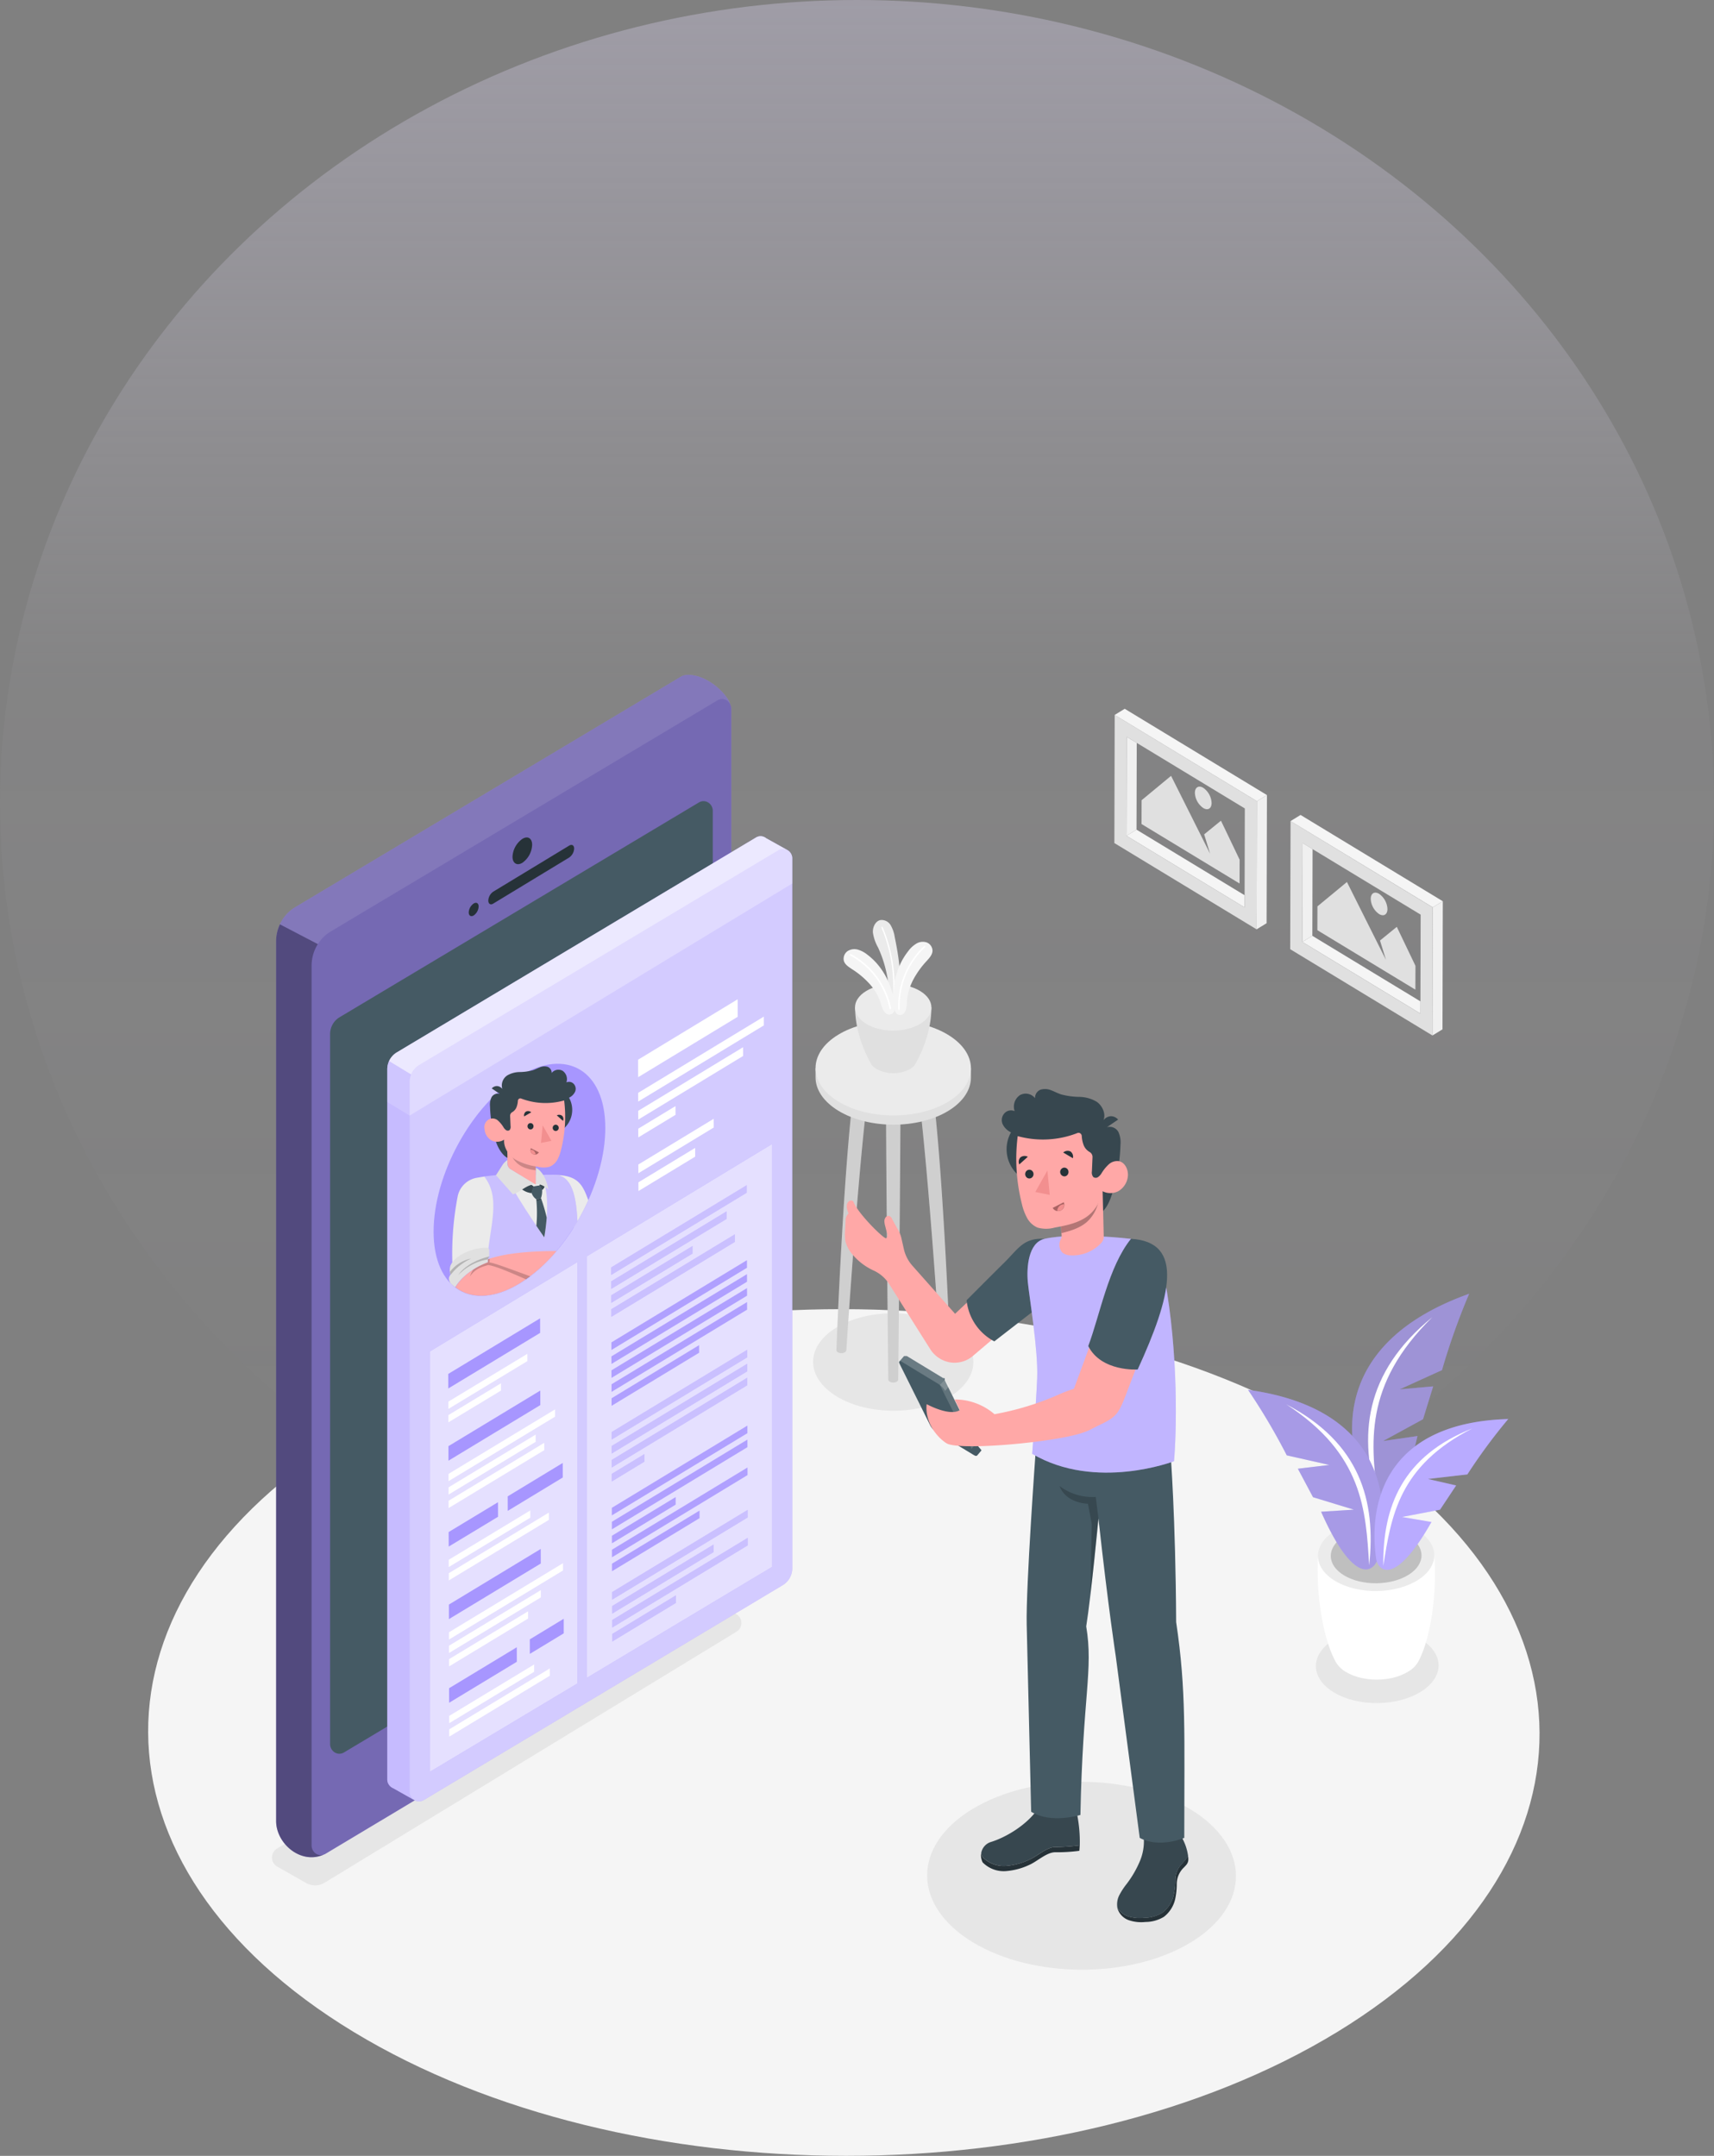 <svg xmlns="http://www.w3.org/2000/svg" xmlns:xlink="http://www.w3.org/1999/xlink" width="651.5" height="819.271" viewBox="0 0 651.5 819.271">
  <rect x="0" y="0" width="651.5" height="819.271" fill="#808080" stroke="none"/>
  <defs>
    <linearGradient id="linear-gradient" x1="0.5" x2="0.5" y2="1" gradientUnits="objectBoundingBox">
      <stop offset="0" stop-color="#e5dcfd"/>
      <stop offset="0.424" stop-color="#f0eafd" stop-opacity="0.122"/>
      <stop offset="1" stop-color="#f1ecfd" stop-opacity="0"/>
    </linearGradient>
  </defs>
  <g id="Benefits_vector" data-name="Benefits vector" transform="translate(-147.734 -3199)">
    <ellipse id="Ellipse_310" data-name="Ellipse 310" cx="325.75" cy="305.19" rx="325.75" ry="305.19" transform="translate(147.734 3199)" opacity="0.31" fill="url(#linear-gradient)"/>
    <g id="Personal_site-amico" data-name="Personal site-amico" transform="translate(204.045 3455.471)">
      <g id="freepik--Floor--inject-12" transform="translate(0 241.039)">
        <path id="Path_31071" data-name="Path 31071" d="M484.282,278.756c-103.6-62.828-271.028-62.828-373.957,0S7.934,443.483,111.55,506.286s271.04,62.828,373.969,0S587.909,341.584,484.282,278.756Z" transform="translate(-33.481 -231.635)" fill="#f5f5f5"/>
      </g>
      <g id="freepik--Shadows--inject-12" transform="translate(47.061 242.596)">
        <path id="Path_31072" data-name="Path 31072" d="M291.7,238.269c11.921,7.232,11.995,18.969.135,26.2s-31.132,7.233-43.066,0-11.995-18.969-.135-26.2S279.77,231.037,291.7,238.269Z" transform="translate(-34.082 -232.845)" fill="#e6e6e6"/>
        <path id="Path_31073" data-name="Path 31073" d="M73.752,419.391l11.113,6.319a6.939,6.939,0,0,0,7.057-.116l156.606-95.413a3.879,3.879,0,0,0-.086-6.6l-14.7-8.339-160.085,97.5a3.962,3.962,0,0,0,.1,6.653Z" transform="translate(-71.892 -209.203)" fill="#e6e6e6"/>
        <path id="Path_31074" data-name="Path 31074" d="M375.21,381.651c-23-13.937-60.158-13.937-83,0s-22.728,36.562.27,50.512,60.158,13.937,83,0S398.207,395.6,375.21,381.651Z" transform="translate(-26.114 -193.147)" fill="#e6e6e6"/>
        <path id="Path_31075" data-name="Path 31075" d="M435.407,329.886c-9.189-5.431-23.953-5.276-32.97.36s-8.883,14.62.306,20.063,23.953,5.276,32.97-.373S444.6,335.381,435.407,329.886Z" transform="translate(1.046 -206.141)" fill="#e6e6e6"/>
      </g>
      <g id="freepik--Table--inject-12" transform="translate(253.677 93.147)">
        <path id="Path_31076" data-name="Path 31076" d="M267.889,169.74H262.4c0,24.786.858,106.4.858,106.4h0a.976.976,0,0,0,.551.811,2.8,2.8,0,0,0,2.671,0,.977.977,0,0,0,.551-.811h0S267.889,194.526,267.889,169.74Z" transform="translate(-235.605 -101.503)" fill="#e6e6e6"/>
        <path id="Path_31077" data-name="Path 31077" d="M260.281,161.05h-5.489c-4.717,25.674-7.792,106.4-7.792,106.4h0a1.054,1.054,0,0,0,.564.824,2.885,2.885,0,0,0,2.671,0,1.017,1.017,0,0,0,.551-.824h0S255.981,186.338,260.281,161.05Z" transform="translate(-239.073 -103.996)" fill="#e6e6e6"/>
        <path id="Path_31078" data-name="Path 31078" d="M271.44,161.05h5.489c4.717,25.649,7.78,106.4,7.78,106.4h0a1.017,1.017,0,0,1-.551.824,2.885,2.885,0,0,1-2.671,0,1.016,1.016,0,0,1-.551-.824h0S275.728,186.338,271.44,161.05Z" transform="translate(-233.569 -103.996)" fill="#e6e6e6"/>
        <g id="Group_11589" data-name="Group 11589" transform="translate(7.927 57.054)" opacity="0.1">
          <path id="Path_31079" data-name="Path 31079" d="M267.889,169.74H262.4c0,24.786.858,106.4.858,106.4h0a.976.976,0,0,0,.551.811,2.8,2.8,0,0,0,2.671,0,.977.977,0,0,0,.551-.811h0S267.889,194.526,267.889,169.74Z" transform="translate(-243.532 -158.557)"/>
          <path id="Path_31080" data-name="Path 31080" d="M260.281,161.05h-5.489c-4.717,25.674-7.792,106.4-7.792,106.4h0a1.054,1.054,0,0,0,.564.824,2.885,2.885,0,0,0,2.671,0,1.017,1.017,0,0,0,.551-.824h0S255.981,186.338,260.281,161.05Z" transform="translate(-247 -161.05)"/>
          <path id="Path_31081" data-name="Path 31081" d="M271.44,161.05h5.489c4.717,25.649,7.78,106.4,7.78,106.4h0a1.017,1.017,0,0,1-.551.824,2.885,2.885,0,0,1-2.671,0,1.016,1.016,0,0,1-.551-.824h0S275.728,186.338,271.44,161.05Z" transform="translate(-241.496 -161.05)"/>
        </g>
        <path id="Path_31082" data-name="Path 31082" d="M299.6,163.707h-.576c-1.115-3.372-3.823-6.6-8.135-9.214-11.578-7.014-30.275-7.014-41.767,0-4.288,2.574-6.959,5.843-8.037,9.214h-.551v3.488h0c0,4.607,2.94,9.2,8.723,12.715,11.566,7.014,30.275,7.014,41.767,0,5.746-3.513,8.576-8.108,8.576-12.715h0Z" transform="translate(-240.53 -107.387)" fill="#e0e0e0"/>
        <path id="Path_31083" data-name="Path 31083" d="M290.884,151.784c11.566,7.014,11.627,18.39.135,25.4s-30.2,7.014-41.767,0-11.627-18.39-.135-25.4S279.306,144.757,290.884,151.784Z" transform="translate(-240.528 -108.166)" fill="#ebebeb"/>
        <path id="Path_31084" data-name="Path 31084" d="M281.8,142.54H252.81c0,10,4.448,18.48,5.82,21a2.269,2.269,0,0,0,.184.335l.061.116h0a6.036,6.036,0,0,0,2.071,1.93,13.443,13.443,0,0,0,12.767,0,5.467,5.467,0,0,0,2.328-2.5C277.473,160.789,281.8,152.411,281.8,142.54Z" transform="translate(-237.764 -109.307)" fill="#e0e0e0"/>
        <path id="Path_31085" data-name="Path 31085" d="M277.554,138.279c5.673,3.436,5.7,9.009,0,12.458s-14.813,3.449-20.5,0-5.709-9.009-.061-12.457S271.845,134.8,277.554,138.279Z" transform="translate(-237.772 -111.275)" fill="#ebebeb"/>
        <path id="Path_31086" data-name="Path 31086" d="M264.495,146.011a45.578,45.578,0,0,0-4.178-18.789,16.461,16.461,0,0,1-1.985-5.727c-.135-2.033.931-4.35,2.843-4.749a3.991,3.991,0,0,1,3.908,1.956,12.693,12.693,0,0,1,1.544,4.5c1.434,7.039,2.622,14.285,1.715,21.427a9.4,9.4,0,0,1-.466,2.419,2.18,2.18,0,0,1-1.654,1.377,1.542,1.542,0,0,1-1.311-.541A3.672,3.672,0,0,1,264.495,146.011Z" transform="translate(-236.523 -116.717)" fill="#ebebeb"/>
        <path id="Path_31087" data-name="Path 31087" d="M265.488,146.027h0a.23.23,0,0,1-.158-.089.253.253,0,0,1-.05-.181A57.028,57.028,0,0,0,261,119.079a.263.263,0,0,1,.123-.335.222.222,0,0,1,.179,0,.239.239,0,0,1,.128.131,57.319,57.319,0,0,1,4.349,26.935.247.247,0,0,1-.1.183.224.224,0,0,1-.2.036Z" transform="translate(-235.924 -116.141)" fill="#fff"/>
        <path id="Path_31088" data-name="Path 31088" d="M252.437,132.937c-1.225-.824-2.732-1.724-3.124-3.243a3.564,3.564,0,0,1,1.47-3.642,4.814,4.814,0,0,1,3.872-.541,10.315,10.315,0,0,1,3.565,1.879,24.373,24.373,0,0,1,4.9,4.929,27.1,27.1,0,0,1,3.933,7.438,30.041,30.041,0,0,1,1.409,5.354c.22,1.441.625,3.861-.8,4.775a1.985,1.985,0,0,1-2.083,0,3.812,3.812,0,0,1-1.421-1.724,17.843,17.843,0,0,1-.747-2.162A20.459,20.459,0,0,0,259,138.407,32.445,32.445,0,0,0,252.437,132.937Z" transform="translate(-238.567 -114.247)" fill="#f5f5f5"/>
        <path id="Path_31089" data-name="Path 31089" d="M266.622,147.74h0a.294.294,0,0,1-.343-.232,29.635,29.635,0,0,0-14.96-20.179.343.343,0,0,1-.135-.412.3.3,0,0,1,.392-.142,30.272,30.272,0,0,1,15.278,20.591A.322.322,0,0,1,266.622,147.74Z" transform="translate(-238.136 -113.838)" fill="#fff"/>
        <path id="Path_31090" data-name="Path 31090" d="M277.332,130.458c1.029-1.145,2.218-2.394,2.23-3.964a3.451,3.451,0,0,0-2.3-3.127,4.7,4.7,0,0,0-3.872.5,10.455,10.455,0,0,0-3,2.767,25.262,25.262,0,0,0-3.565,6.074,27.978,27.978,0,0,0-2.009,8.236,29.94,29.94,0,0,0-.073,5.547c.135,1.454.319,3.861,1.924,4.427a2.029,2.029,0,0,0,2.009-.592,3.939,3.939,0,0,0,.956-2.033,18.066,18.066,0,0,0,.2-2.291,21.355,21.355,0,0,1,2.45-8.52A33.615,33.615,0,0,1,277.332,130.458Z" transform="translate(-235.1 -114.869)" fill="#f5f5f5"/>
        <path id="Path_31091" data-name="Path 31091" d="M266.5,148.715h0a.3.3,0,0,0,.27-.322,30.523,30.523,0,0,1,9.618-23.5.321.321,0,0,0,0-.4.284.284,0,0,0-.381-.059,31.2,31.2,0,0,0-9.8,24,.3.3,0,0,0,.294.283Z" transform="translate(-234.753 -114.517)" fill="#fff"/>
      </g>
      <g id="freepik--Pictures--inject-12" transform="translate(367.266 12.885)">
        <path id="Path_31092" data-name="Path 31092" d="M394.746,95.77l41.081,24.9-.086,32.984L394.66,128.741Z" transform="translate(-319.408 -42.465)" fill="none"/>
        <path id="Path_31093" data-name="Path 31093" d="M395.444,96.284l-.086,32.971-3.8,2.329.1-37.6Z" transform="translate(-320.106 -42.979)" fill="#f0f0f0"/>
        <path id="Path_31094" data-name="Path 31094" d="M436.439,146.3l-.012,4.62L391.56,123.719l3.8-2.329Z" transform="translate(-320.106 -35.114)" fill="#f5f5f5"/>
        <path id="Path_31095" data-name="Path 31095" d="M387.79,136.195l54.068,32.791.1-48.672-54.032-32.8Zm4.619-2.754.1-37.578,3.786,2.3,41.081,24.9-.086,32.984v4.62Z" transform="translate(-320.955 -44.835)" fill="#e0e0e0"/>
        <path id="Path_31096" data-name="Path 31096" d="M387.9,88.029l3.8-2.329,54.068,32.791-3.8,2.316Z" transform="translate(-320.93 -45.355)" fill="#f5f5f5"/>
        <path id="Path_31097" data-name="Path 31097" d="M435.853,111.18l-.122,48.685-3.81,2.329.135-48.7Z" transform="translate(-311.017 -38.044)" fill="#f0f0f0"/>
        <path id="Path_31098" data-name="Path 31098" d="M340.2,64.42l41.081,24.915-.086,32.971L340.11,97.391Z" transform="translate(-331.693 -51.461)" fill="none"/>
        <path id="Path_31099" data-name="Path 31099" d="M340.9,64.934,340.81,97.9,337,100.234l.1-37.6Z" transform="translate(-332.393 -51.974)" fill="#f0f0f0"/>
        <path id="Path_31100" data-name="Path 31100" d="M381.891,114.955l-.012,4.62L337,92.369l3.81-2.329Z" transform="translate(-332.393 -44.109)" fill="#f5f5f5"/>
        <path id="Path_31101" data-name="Path 31101" d="M333.24,104.857l54.068,32.791.122-48.685-54.068-32.8Zm4.607-2.767.1-37.6,3.8,2.3,41.081,24.915-.086,32.971v4.633Z" transform="translate(-333.24 -53.831)" fill="#e0e0e0"/>
        <path id="Path_31102" data-name="Path 31102" d="M333.34,56.679l3.81-2.329,54.068,32.791-3.81,2.329Z" transform="translate(-333.217 -54.35)" fill="#f5f5f5"/>
        <path id="Path_31103" data-name="Path 31103" d="M381.3,79.83l-.135,48.7-3.8,2.316.123-48.685Z" transform="translate(-323.302 -47.039)" fill="#f0f0f0"/>
        <path id="Path_31104" data-name="Path 31104" d="M407.455,105.5l-11.211,9.253-.025,9.06,37.258,22.6.025-9.06-7.094-14.813-6.383,5.2,2.267,7.361-3.284-6.538Z" transform="translate(-319.056 -39.673)" fill="#e0e0e0"/>
        <path id="Path_31105" data-name="Path 31105" d="M415.965,109.1c-1.764-1.068-3.186-.206-3.186,1.9a7.4,7.4,0,0,0,3.161,5.765c1.752,1.055,3.186.206,3.186-1.9a7.429,7.429,0,0,0-3.161-5.765Z" transform="translate(-315.327 -38.771)" fill="#e0e0e0"/>
        <path id="Path_31106" data-name="Path 31106" d="M352.893,74.15l-11.2,9.266-.024,9.047,37.258,22.6.025-9.047-7.094-14.825-6.383,5.2,2.254,7.361-3.271-6.525Z" transform="translate(-331.341 -48.669)" fill="#e0e0e0"/>
        <path id="Path_31107" data-name="Path 31107" d="M361.405,77.791c-1.752-1.055-3.173-.206-3.186,1.9a7.415,7.415,0,0,0,3.173,5.765c1.752,1.068,3.173.206,3.186-1.9a7.441,7.441,0,0,0-3.173-5.765Z" transform="translate(-327.614 -47.754)" fill="#e0e0e0"/>
      </g>
      <g id="freepik--Plant--inject-12" transform="translate(418.075 235.189)">
        <path id="Path_31108" data-name="Path 31108" d="M440.653,304.23l-22.115.914-22.115-.425c-.8,15.688,2.279,31.646,6.383,39.406h0a10.312,10.312,0,0,0,4.423,4.633c6.567,3.861,17.153,3.771,23.548-.257a10.11,10.11,0,0,0,4.325-4.852C439.024,335.747,441.756,319.828,440.653,304.23Z" transform="translate(-369.848 -204.956)" fill="#fff"/>
        <path id="Path_31109" data-name="Path 31109" d="M434,297.731c8.711,5.148,8.846,13.68.294,19.021s-22.556,5.508-31.267.347-8.858-13.667-.294-19.021S425.314,292.57,434,297.731Z" transform="translate(-369.825 -207.903)" fill="#ebebeb"/>
        <path id="Path_31110" data-name="Path 31110" d="M429.7,299.206c6.8,4.015,6.9,10.669.233,14.838s-17.594,4.3-24.406.27-6.837-10.669-.221-14.838S422.9,295.177,429.7,299.206Z" transform="translate(-368.929 -207.241)" fill="#e0e0e0"/>
        <g id="Group_11590" data-name="Group 11590" transform="translate(31.451 89.023)" opacity="0.15">
          <path id="Path_31111" data-name="Path 31111" d="M429.7,299.206c6.8,4.015,6.9,10.669.233,14.838s-17.594,4.3-24.406.27-6.837-10.669-.221-14.838S422.9,295.177,429.7,299.206Z" transform="translate(-400.38 -296.265)"/>
        </g>
        <path id="Path_31112" data-name="Path 31112" d="M451.489,227.09c-49.658,17.7-49.756,52.764-38.275,77.525,2.879,5.019,11.48,7.632,18.635-23.461l-13.073,1.9,15.18-8.288,3.847-12.483-12.718,1.133,16.075-7.31a258.112,258.112,0,0,1,10.329-29.02Z" transform="translate(-367.44 -227.09)" fill="#a796ff"/>
        <path id="Path_31113" data-name="Path 31113" d="M451.489,227.09c-49.658,17.7-49.756,52.764-38.275,77.525,2.879,5.019,11.48,7.632,18.635-23.461l-13.073,1.9,15.18-8.288,3.847-12.483-12.718,1.133,16.075-7.31a258.112,258.112,0,0,1,10.329-29.02Z" transform="translate(-367.44 -227.09)" opacity="0.2"/>
        <path id="Path_31114" data-name="Path 31114" d="M451.489,227.09c-49.658,17.7-49.756,52.764-38.275,77.525,2.879,5.019,11.48,7.632,18.635-23.461l-13.073,1.9,15.18-8.288,3.847-12.483-12.718,1.133,16.075-7.31a258.112,258.112,0,0,1,10.329-29.02Z" transform="translate(-367.44 -227.09)" fill="#fff" opacity="0.2"/>
        <path id="Path_31115" data-name="Path 31115" d="M436.366,234c-26.072,21.234-28.18,45.274-20.522,70.267C412.99,282.247,409.927,259.957,436.366,234Z" transform="translate(-366.321 -225.107)" fill="#fff"/>
        <path id="Path_31116" data-name="Path 31116" d="M374.71,255.46c49.192,6.718,55.477,39.187,49.216,64.437-1.789,5.225-9.3,9.317-21.441-18.12l12.46-.785-15.536-4.736-5.758-10.823L405.634,284l-16.2-3.642a239.076,239.076,0,0,0-14.727-24.9Z" transform="translate(-374.71 -218.95)" fill="#a796ff"/>
        <path id="Path_31117" data-name="Path 31117" d="M374.71,255.46c49.192,6.718,55.477,39.187,49.216,64.437-1.789,5.225-9.3,9.317-21.441-18.12l12.46-.785-15.536-4.736-5.758-10.823L405.634,284l-16.2-3.642a239.076,239.076,0,0,0-14.727-24.9Z" transform="translate(-374.71 -218.95)" fill="#fff" opacity="0.2"/>
        <path id="Path_31118" data-name="Path 31118" d="M374.71,255.46c49.192,6.718,55.477,39.187,49.216,64.437-1.789,5.225-9.3,9.317-21.441-18.12l12.46-.785-15.536-4.736-5.758-10.823L405.634,284l-16.2-3.642a239.076,239.076,0,0,0-14.727-24.9Z" transform="translate(-374.71 -218.95)" opacity="0.1"/>
        <path id="Path_31119" data-name="Path 31119" d="M386.6,259.76c27.935,14.62,34.171,36.5,31.476,61.181C416.814,299.964,415.711,278.652,386.6,259.76Z" transform="translate(-372.032 -217.716)" fill="#fff"/>
        <path id="Path_31120" data-name="Path 31120" d="M464.774,264.08c-45.039,1.287-53.578,29.985-50.16,53.421,1.152,4.89,7.584,9.33,20.975-14.285L424.4,301.3l14.457-2.767,6.126-9.215-10.708-2.458,14.96-1.725A214.444,214.444,0,0,1,464.774,264.08Z" transform="translate(-365.875 -216.476)" fill="#a796ff"/>
        <path id="Path_31121" data-name="Path 31121" d="M450.511,266.86c-26.526,10.476-34.1,29.6-33.84,52.211C419.673,300.217,422.54,281.093,450.511,266.86Z" transform="translate(-365.261 -215.679)" fill="#fff"/>
        <path id="Path_31122" data-name="Path 31122" d="M464.774,264.08c-45.039,1.287-53.578,29.985-50.16,53.421,1.152,4.89,7.584,9.33,20.975-14.285L424.4,301.3l14.457-2.767,6.126-9.215-10.708-2.458,14.96-1.725A214.444,214.444,0,0,1,464.774,264.08Z" transform="translate(-365.875 -216.476)" fill="#fff" opacity="0.2"/>
      </g>
      <g id="freepik--Device--inject-12" transform="translate(48.639 0)">
        <path id="Path_31123" data-name="Path 31123" d="M245.821,55.611h0c-1.078-3.938-8.687-11.428-16.259-11.261a6.058,6.058,0,0,0-2.132.438L80.308,132.7a15.1,15.1,0,0,0-7.118,12.869V479.913c0,8.507,9.348,16.64,18.121,12.728h0a3.129,3.129,0,0,0,.564-.245l147.208-88.155a14.934,14.934,0,0,0,7.106-12.869V57.22a3.805,3.805,0,0,0-.368-1.609Z" transform="translate(-73.178 -44.335)" fill="#a796ff"/>
        <path id="Path_31124" data-name="Path 31124" d="M245.821,55.611h0c-1.078-3.938-8.687-11.428-16.259-11.261a6.058,6.058,0,0,0-2.132.438L80.308,132.7a15.1,15.1,0,0,0-7.118,12.869V479.913c0,8.507,9.348,16.64,18.121,12.728h0a3.129,3.129,0,0,0,.564-.245l147.208-88.155a14.934,14.934,0,0,0,7.106-12.869V57.22a3.805,3.805,0,0,0-.368-1.609Z" transform="translate(-73.178 -44.335)" opacity="0.3"/>
        <path id="Path_31125" data-name="Path 31125" d="M89.93,170.2a7.459,7.459,0,0,1,3.565-6.435L230.13,82.108a3.371,3.371,0,0,1,3.51.019,3.733,3.733,0,0,1,1.746,3.2V354.937a7.473,7.473,0,0,1-3.553,6.435L95.2,443.144a3.382,3.382,0,0,1-3.513-.02,3.745,3.745,0,0,1-1.755-3.2Z" transform="translate(-69.408 -33.639)" fill="#455a64"/>
        <path id="Path_31126" data-name="Path 31126" d="M73.18,124.435V458.779c0,8.507,9.348,16.64,18.121,12.728h0a3.353,3.353,0,0,1-3.164-.479,3.727,3.727,0,0,1-1.467-2.983V133.662a15.266,15.266,0,0,1,2.377-8.159L74.638,118a15.318,15.318,0,0,0-1.458,6.435Z" transform="translate(-73.18 -23.202)" opacity="0.3"/>
        <path id="Path_31127" data-name="Path 31127" d="M229.309,44.341a6.057,6.057,0,0,0-2.132.438L80.043,132.7a14.418,14.418,0,0,0-5.673,6.435L88.778,146.7a14.353,14.353,0,0,1,4.742-4.749L240.667,54.018a3.356,3.356,0,0,1,2.781-.323,3.56,3.56,0,0,1,2.12,1.919h0C244.49,51.625,236.869,44.173,229.309,44.341Z" transform="translate(-72.912 -44.338)" fill="#fff" opacity="0.1"/>
        <path id="Path_31128" data-name="Path 31128" d="M169.738,94.821c1.041-.631,1.9-.142,1.9,1.107a4.409,4.409,0,0,1-1.887,3.41l-28.866,17.515c-1.029.631-1.862.1-1.875-1.145a4.371,4.371,0,0,1,1.862-3.385Z" transform="translate(-58.355 -29.931)" fill="#263238"/>
        <path id="Path_31129" data-name="Path 31129" d="M134.827,111.909c1.029-.618,1.862-.129,1.875,1.12a4.4,4.4,0,0,1-1.862,3.41c-1.041.631-1.887.116-1.9-1.132A4.382,4.382,0,0,1,134.827,111.909Z" transform="translate(-59.722 -25.026)" fill="#263238"/>
        <path id="Path_31130" data-name="Path 31130" d="M150.245,92.9c2.071-1.287,3.737-.257,3.737,2.239a8.764,8.764,0,0,1-3.676,6.808c-2.058,1.287-3.774.219-3.786-2.265a8.8,8.8,0,0,1,3.725-6.782Z" transform="translate(-56.663 -30.562)" fill="#263238"/>
        <path id="Path_31131" data-name="Path 31131" d="M150.978,337.6c4.2-2.574,7.6-.515,7.609,4.556a17.857,17.857,0,0,1-7.56,13.873c-4.2,2.574-7.694.463-7.707-4.607a17.855,17.855,0,0,1,7.658-13.822Z" transform="translate(-57.384 39.489)" fill="#263238"/>
      </g>
      <g id="freepik--Screen--inject-12" transform="translate(90.896 61.308)">
        <path id="Path_31132" data-name="Path 31132" d="M259.608,97.154h0l-7.952-4.427h0a3.32,3.32,0,0,0-3.823-.27l-136.61,81.72a7.5,7.5,0,0,0-3.553,6.435V450.34a3.641,3.641,0,0,0,2.242,3.41h0l8.013,4.517h0l.135.064a3.334,3.334,0,0,0,3.357,0l136.635-81.784a7.474,7.474,0,0,0,3.553-6.435v-269.6a3.649,3.649,0,0,0-2-3.359Z" transform="translate(-107.67 -91.977)" fill="#a796ff"/>
        <path id="Path_31133" data-name="Path 31133" d="M261.617,109.934v-9.42a3.648,3.648,0,0,0-2.009-3.359h0l-7.952-4.427h0a3.32,3.32,0,0,0-3.823-.27l-136.61,81.72a7.5,7.5,0,0,0-3.553,6.435v12.367l8.5,5.148Z" transform="translate(-107.67 -91.977)" fill="#fff" opacity="0.3"/>
        <path id="Path_31134" data-name="Path 31134" d="M259.608,97.154h0l-7.952-4.427h0a3.32,3.32,0,0,0-3.823-.27l-136.61,81.72a7.5,7.5,0,0,0-3.553,6.435V450.34a3.641,3.641,0,0,0,2.242,3.41h0l8.013,4.517h0l.135.064a3.334,3.334,0,0,0,3.357,0l136.635-81.784a7.474,7.474,0,0,0,3.553-6.435v-269.6a3.649,3.649,0,0,0-2-3.359Z" transform="translate(-107.67 -91.977)" fill="#fff" opacity="0.5"/>
        <path id="Path_31135" data-name="Path 31135" d="M107.67,161.562V431.29a3.641,3.641,0,0,0,2.242,3.41h0l8.013,4.517a3.707,3.707,0,0,1-1.74-3.192v-269.7a7.858,7.858,0,0,1,.551-2.883l-8.356-5.071a7.749,7.749,0,0,0-.711,3.192Z" transform="translate(-107.67 -72.926)" fill="#a796ff" opacity="0.3"/>
        <path id="Path_31136" data-name="Path 31136" d="M251.552,92.757h0a3.32,3.32,0,0,0-3.823-.27L111.095,174.169a7.235,7.235,0,0,0-2.855,3.243l8.356,5.071a7.279,7.279,0,0,1,3-3.539L256.2,97.287a3.286,3.286,0,0,1,3.247-.09h0Z" transform="translate(-107.542 -91.968)" fill="#fff" opacity="0.4"/>
        <path id="Path_31137" data-name="Path 31137" d="M154.569,163.878c18.023-10.926,32.676-2.162,32.737,19.587s-14.506,48.247-32.529,59.2-32.676,2.162-32.737-19.587S136.546,174.8,154.569,163.878Z" transform="translate(-104.434 -72.695)" fill="#a796ff"/>
        <path id="Path_31138" data-name="Path 31138" d="M167.136,183.952a9.471,9.471,0,0,0,2.45-12.1,4.834,4.834,0,0,0,2.3-2.278,2.765,2.765,0,0,0-.495-2.956,2.449,2.449,0,0,0-2.8-.6,3.858,3.858,0,0,0-1.421-4.376,3.27,3.27,0,0,0-4.19.811,2.4,2.4,0,0,0-1.556-2.355,4.4,4.4,0,0,0-2.892.193c-.943.335-1.813.824-2.757,1.132a19.958,19.958,0,0,1-4.9.669,9.633,9.633,0,0,0-4.778,1.287,4.6,4.6,0,0,0-1.875,5.148,2.709,2.709,0,0,0-1.985-1.107,2.6,2.6,0,0,0-2.034.914c1.041.669,2.046,1.4,3.088,2.072a2.745,2.745,0,0,0-3.173,1.287,6.8,6.8,0,0,0-.564,3.513,48.79,48.79,0,0,0,2.3,13.474c.711,2.239,2.377,5.071,4.4,6.1Z" transform="translate(-100.497 -72.474)" fill="#37474f"/>
        <path id="Path_31139" data-name="Path 31139" d="M159.29,192l4.9,4.427,2.61,15.726a85.512,85.512,0,0,0,5.66-10.553C170.243,195.539,168.442,192,159.29,192Z" transform="translate(-96.045 -63.277)" fill="#ebebeb"/>
        <path id="Path_31140" data-name="Path 31140" d="M151.634,233.2c8.466-5.148,16.173-13.693,21.943-23.589-.466-8.519-1.666-17.682-9.042-17.682l-21.919.154-4.472.5L136,237.912C140.68,238.157,145.985,236.664,151.634,233.2Z" transform="translate(-101.29 -63.297)" fill="#a796ff"/>
        <g id="Group_11591" data-name="Group 11591" transform="translate(34.71 128.633)" opacity="0.4">
          <path id="Path_31141" data-name="Path 31141" d="M151.634,233.2c8.466-5.148,16.173-13.693,21.943-23.589-.466-8.519-1.666-17.682-9.042-17.682l-21.919.154-4.472.5L136,237.912C140.68,238.157,145.985,236.664,151.634,233.2Z" transform="translate(-136 -191.93)" fill="#fff"/>
        </g>
        <path id="Path_31142" data-name="Path 31142" d="M158.5,194.564c2.046,6.846.76,16.4,0,20.694-5.195-7.5-10.047-15.018-11.578-18.017l7.241-3.681Z" transform="translate(-98.831 -62.829)" fill="#ebebeb"/>
        <path id="Path_31143" data-name="Path 31143" d="M153.9,199.318l1.789-.438a64.8,64.8,0,0,1,2.169,7.335c-.221,3.024-.625,5.727-.931,7.516-1.029-1.467-2.034-2.947-3-4.376a52.706,52.706,0,0,0-.025-10.038Z" transform="translate(-97.259 -61.302)" fill="#455a64"/>
        <path id="Path_31144" data-name="Path 31144" d="M153.93,199.716v-.4l1.789-.438.1.27a2.306,2.306,0,0,1-1.017.566A2.02,2.02,0,0,1,153.93,199.716Z" transform="translate(-97.252 -61.302)" opacity="0.2"/>
        <path id="Path_31145" data-name="Path 31145" d="M153.97,195.612l-1.409-.952-3.271,1.879a7.3,7.3,0,0,0,3.872,1.609Z" transform="translate(-98.297 -62.513)" fill="#455a64"/>
        <path id="Path_31146" data-name="Path 31146" d="M154.88,195.344l.429-1,1.654,1.081a3.124,3.124,0,0,1-1.066,1.647Z" transform="translate(-97.038 -62.605)" fill="#455a64"/>
        <path id="Path_31147" data-name="Path 31147" d="M153.97,195.612l-1.409-.952-3.271,1.879a7.3,7.3,0,0,0,3.872,1.609Z" transform="translate(-98.297 -62.513)" opacity="0.2"/>
        <path id="Path_31148" data-name="Path 31148" d="M154.88,195.344l.429-1,1.654,1.081a3.124,3.124,0,0,1-1.066,1.647Z" transform="translate(-97.038 -62.605)" opacity="0.2"/>
        <path id="Path_31149" data-name="Path 31149" d="M152.45,198.024a8.848,8.848,0,0,1,.809-2.574l2.169-.36a8.627,8.627,0,0,1,1.017,1.724,8.875,8.875,0,0,1-.429,3.114,3.7,3.7,0,0,1-1.789.438A4.818,4.818,0,0,1,152.45,198.024Z" transform="translate(-97.585 -62.39)" fill="#455a64"/>
        <path id="Path_31150" data-name="Path 31150" d="M156.507,196.846c-3.431-.064-5.538,2.818-8.687,3.8l-6.42-7.271,2.45-3.861a6.776,6.776,0,0,1,1.9-1.93h0V189a2.455,2.455,0,0,0,1.139,2.021Z" transform="translate(-100.074 -64.545)" fill="#e0e0e0"/>
        <path id="Path_31151" data-name="Path 31151" d="M153.73,196.166c1.924-.618,4.778,1.892,4.778,1.892-1-5.817-4.019-8.108-4.766-8.108Z" transform="translate(-97.297 -63.865)" fill="#e0e0e0"/>
        <path id="Path_31152" data-name="Path 31152" d="M139.987,192.47l-2.965.5a8.968,8.968,0,0,0-7.167,7.233,115.266,115.266,0,0,0-1.936,26.5l13.6-6.525C142.916,208.994,145.709,199.793,139.987,192.47Z" transform="translate(-103.133 -63.142)" fill="#ebebeb"/>
        <path id="Path_31153" data-name="Path 31153" d="M141.58,219.052v-1.287a.788.788,0,0,1,.27-.592.842.842,0,0,0,.27-.631v-2.059a1.029,1.029,0,0,0-.289-.719.931.931,0,0,0-.692-.285c-6.126.09-12.105,3.153-13.735,6.769a5.65,5.65,0,0,0,0,3.488c-1.066,1.454-.551,2.2,0,3.256a18.5,18.5,0,0,0,1.764,1.531C133.175,221.871,141.58,219.052,141.58,219.052Z" transform="translate(-103.366 -57.113)" fill="#e0e0e0"/>
        <path id="Path_31154" data-name="Path 31154" d="M135.141,216.69a20.968,20.968,0,0,0-7.756,6.177,6.057,6.057,0,0,1-.245-1.184,13.589,13.589,0,0,1,8-4.993Z" transform="translate(-103.285 -56.192)" opacity="0.2"/>
        <path id="Path_31155" data-name="Path 31155" d="M141.483,216.09a.754.754,0,0,1-.221.386.788.788,0,0,0-.27.592v.1a20.078,20.078,0,0,0-11.333,6.023C132.527,218.883,138.727,216.669,141.483,216.09Z" transform="translate(-102.718 -56.364)" opacity="0.2"/>
        <path id="Path_31156" data-name="Path 31156" d="M153.251,226.734a58.2,58.2,0,0,0,13.967-12.264c-7.878,0-18.856.515-26.048,3.127v1.133s-8.38,2.793-12.35,9.523C134.762,232.822,143.51,232.68,153.251,226.734Z" transform="translate(-102.907 -56.829)" fill="#ffa8a7"/>
        <path id="Path_31157" data-name="Path 31157" d="M140.706,218.153l.135-1.4-.686.232v1.133a27.719,27.719,0,0,0-5.6,2.793,8.815,8.815,0,0,0-1.225,2.574c1.642-2.432,3.443-3.41,6.947-4.35,3.173.515,8.723,2.973,14.359,5.444.539-.373,1.078-.759,1.605-1.158C149.356,220.932,142.47,218.281,140.706,218.153Z" transform="translate(-101.891 -56.175)" opacity="0.2"/>
        <path id="Path_31158" data-name="Path 31158" d="M148.962,189.263h-.1a5.843,5.843,0,0,1-2.879-3.861c-.184-.836-.343-1.673-.466-2.509s-.649,0-.649,0,0,1.853.086,4.054c0,1.158,0,2.419.074,3.565a2.455,2.455,0,0,0,1.139,2.021l9.557,5.855v-7.142a16.788,16.788,0,0,1-6.763-1.982Z" transform="translate(-99.292 -65.996)" fill="#ffa8a7"/>
        <path id="Path_31159" data-name="Path 31159" d="M146.31,186.77Z" transform="translate(-98.968 -64.777)" fill="#ffa8a7"/>
        <path id="Path_31160" data-name="Path 31160" d="M147.325,188.224a7.078,7.078,0,0,1-1.225-2.574,5.939,5.939,0,0,0,2.45,2.664h.1a16.772,16.772,0,0,0,6.775,1.892v1.827a16.327,16.327,0,0,1-4.006-.888,8.978,8.978,0,0,1-4.092-2.921Z" transform="translate(-99.015 -65.099)" opacity="0.2"/>
        <path id="Path_31161" data-name="Path 31161" d="M168.116,170.176a50.158,50.158,0,0,1-1.152,18.622,15.053,15.053,0,0,1-1.4,3.861,6.048,6.048,0,0,1-2.879,2.677,8.647,8.647,0,0,1-4.754,0,23.266,23.266,0,0,1-8.38-2.7c-2.45-1.6-4.5-4.479-4.251-7.554a4.8,4.8,0,0,1-4.8.283,5.366,5.366,0,0,1-2.634-4.286,3.36,3.36,0,0,1,1.509-3.625,3.024,3.024,0,0,1,3.735.511,10.942,10.942,0,0,1,1.948,2.394,3.54,3.54,0,0,0,.968,1.094,1.176,1.176,0,0,0,1.348,0,1.908,1.908,0,0,0,.38-1.531l-.172-3.861a1.569,1.569,0,0,1,.821-1.441,3.811,3.811,0,0,0,1.666-2.02,8.26,8.26,0,0,0,.466-2.342.973.973,0,0,1,.424-.719.881.881,0,0,1,.8-.092,26.057,26.057,0,0,0,16.357.734Z" transform="translate(-100.889 -69.765)" fill="#ffa8a7"/>
        <path id="Path_31162" data-name="Path 31162" d="M156,177.35l3.333,5.894-3.982.785Z" transform="translate(-96.932 -67.48)" fill="#f28f8f"/>
        <path id="Path_31163" data-name="Path 31163" d="M152.251,184.12l3.014,1.544a1.694,1.694,0,0,1-3.014-1.544Z" transform="translate(-97.656 -65.538)" fill="#f28f8f"/>
        <path id="Path_31164" data-name="Path 31164" d="M152.251,184.12l3.014,1.544a1.694,1.694,0,0,1-3.014-1.544Z" transform="translate(-97.656 -65.538)" opacity="0.3"/>
        <path id="Path_31165" data-name="Path 31165" d="M154.024,186.326a1.628,1.628,0,0,1-1.054-.1,1.725,1.725,0,0,1-.809-1.673,1.841,1.841,0,0,1,1.225.438A2.006,2.006,0,0,1,154.024,186.326Z" transform="translate(-97.653 -65.414)" fill="#f28f8f"/>
        <path id="Path_31166" data-name="Path 31166" d="M151.181,177.769a1.213,1.213,0,0,0,.6,1.18,1.1,1.1,0,0,0,1.265-.134,1.235,1.235,0,0,0,.359-1.281,1.13,1.13,0,0,0-2.22.236Z" transform="translate(-97.872 -67.668)" fill="#263238"/>
        <path id="Path_31167" data-name="Path 31167" d="M159,178.24a1.183,1.183,0,0,0,1.017,1.313,1.155,1.155,0,0,0,1.25-1.068,1.183,1.183,0,0,0-1.017-1.313A1.155,1.155,0,0,0,159,178.24Z" transform="translate(-96.111 -67.533)" fill="#263238"/>
        <path id="Path_31168" data-name="Path 31168" d="M160.27,174.46l2.352,2.1a1.763,1.763,0,0,0-.319-1.918,1.848,1.848,0,0,0-2.034-.18Z" transform="translate(-95.824 -68.374)" fill="#263238"/>
        <path id="Path_31169" data-name="Path 31169" d="M152.845,173.6l-2.7,1.57a1.727,1.727,0,0,1,.674-1.827,1.861,1.861,0,0,1,2.022.257Z" transform="translate(-98.115 -68.684)" fill="#263238"/>
        <path id="Path_31170" data-name="Path 31170" d="M199.693,171.67l.012,3.32-14.163,8.584-.012-3.32Z" transform="translate(-90.135 -69.11)" fill="#fff"/>
        <path id="Path_31171" data-name="Path 31171" d="M207.144,184.02l.012,3.32-21.564,13.075-.012-3.32Z" transform="translate(-90.124 -65.566)" fill="#fff"/>
        <path id="Path_31172" data-name="Path 31172" d="M214.205,175.42l.012,3.32-28.645,17.374-.012-3.32Z" transform="translate(-90.129 -68.034)" fill="#fff"/>
        <path id="Path_31173" data-name="Path 31173" d="M225.376,154.29l.012,3.32-39.856,24.181-.012-3.333Z" transform="translate(-90.138 -74.097)" fill="#fff"/>
        <path id="Path_31174" data-name="Path 31174" d="M233.271,145.25l.012,3.333-47.771,28.956-.012-3.32Z" transform="translate(-90.142 -76.691)" fill="#fff"/>
        <path id="Path_31175" data-name="Path 31175" d="M223.327,140.13l.024,6.653-37.859,22.959-.012-6.653Z" transform="translate(-90.147 -78.16)" fill="#fff"/>
        <path id="Path_31176" data-name="Path 31176" d="M120.91,251.685V411.419l56.078-33.563V217.71Z" transform="translate(-104.688 -55.9)" fill="#a796ff"/>
        <path id="Path_31177" data-name="Path 31177" d="M239.937,182.89,169.61,225.513V385.7l70.327-42.1Z" transform="translate(-93.721 -65.891)" fill="#a796ff"/>
        <g id="Group_11592" data-name="Group 11592" transform="translate(16.222 116.999)" opacity="0.7">
          <path id="Path_31178" data-name="Path 31178" d="M120.91,251.685V411.419l56.078-33.563V217.71Z" transform="translate(-120.91 -172.899)" fill="#fff"/>
          <path id="Path_31179" data-name="Path 31179" d="M239.937,182.89,169.61,225.513V385.7l70.327-42.1Z" transform="translate(-109.943 -182.89)" fill="#fff"/>
        </g>
        <path id="Path_31180" data-name="Path 31180" d="M210.657,291.12v2.87l-33.264,20.166-.012-2.857Z" transform="translate(-91.971 -34.836)" fill="#a796ff"/>
        <path id="Path_31181" data-name="Path 31181" d="M228.89,278.39l.012,2.883-51.52,31.234-.012-2.87Z" transform="translate(-91.973 -38.488)" fill="#a796ff"/>
        <path id="Path_31182" data-name="Path 31182" d="M201.582,287.13V290l-24.21,14.684-.012-2.857Z" transform="translate(-91.975 -35.981)" fill="#a796ff"/>
        <path id="Path_31183" data-name="Path 31183" d="M228.87,270.15l.012,2.87-51.52,31.234-.012-2.87Z" transform="translate(-91.978 -40.853)" fill="#a796ff"/>
        <path id="Path_31184" data-name="Path 31184" d="M228.86,266.02l.012,2.87L177.34,300.137v-2.87Z" transform="translate(-91.98 -42.038)" fill="#a796ff"/>
        <path id="Path_31185" data-name="Path 31185" d="M189.746,274.42V277.3l-12.424,7.541-.012-2.883Z" transform="translate(-91.987 -39.628)" fill="#a796ff"/>
        <path id="Path_31186" data-name="Path 31186" d="M228.82,251.88v2.87L177.312,286l-.012-2.87Z" transform="translate(-91.989 -46.095)" fill="#a796ff"/>
        <path id="Path_31187" data-name="Path 31187" d="M228.81,247.76v2.87l-51.52,31.247v-2.87Z" transform="translate(-91.991 -47.277)" fill="#a796ff"/>
        <path id="Path_31188" data-name="Path 31188" d="M228.788,243.64l.012,2.87-51.52,31.234v-2.857Z" transform="translate(-91.993 -48.459)" fill="#a796ff"/>
        <path id="Path_31189" data-name="Path 31189" d="M210.514,242.27l.012,2.87L177.25,265.319v-2.87Z" transform="translate(-92 -48.852)" fill="#a796ff"/>
        <path id="Path_31190" data-name="Path 31190" d="M228.748,229.54l.012,2.883-51.52,31.247v-2.883Z" transform="translate(-92.002 -52.505)" fill="#a796ff"/>
        <path id="Path_31191" data-name="Path 31191" d="M228.74,225.42l.012,2.87-51.52,31.247-.012-2.87Z" transform="translate(-92.007 -53.687)" fill="#a796ff"/>
        <path id="Path_31192" data-name="Path 31192" d="M228.72,217.17l.012,2.883L177.212,251.3l-.012-2.883Z" transform="translate(-92.011 -56.054)" fill="#a796ff"/>
        <path id="Path_31193" data-name="Path 31193" d="M228.73,221.3l.012,2.87-51.52,31.247-.012-2.87Z" transform="translate(-92.009 -54.869)" fill="#a796ff"/>
        <path id="Path_31194" data-name="Path 31194" d="M221.012,202.75v2.87l-43.85,26.6-.012-2.87Z" transform="translate(-92.023 -60.192)" fill="#a796ff"/>
        <path id="Path_31195" data-name="Path 31195" d="M224.12,209.54l.012,2.883-46.95,28.467-.012-2.883Z" transform="translate(-92.018 -58.244)" fill="#a796ff"/>
        <path id="Path_31196" data-name="Path 31196" d="M208.06,212.98v2.87l-30.887,18.738-.012-2.87Z" transform="translate(-92.02 -57.257)" fill="#a796ff"/>
        <path id="Path_31197" data-name="Path 31197" d="M228.66,195.02v2.87l-51.52,31.247v-2.87Z" transform="translate(-92.025 -62.41)" fill="#a796ff"/>
        <path id="Path_31198" data-name="Path 31198" d="M228.95,299.17l.012,2.857-51.52,31.247-.012-2.87Z" transform="translate(-91.96 -32.526)" fill="#a796ff"/>
        <path id="Path_31199" data-name="Path 31199" d="M201.662,316.15v2.87L177.452,333.7l-.012-2.87Z" transform="translate(-91.957 -27.654)" fill="#a796ff"/>
        <path id="Path_31200" data-name="Path 31200" d="M215.977,301.15l.012,2.87L177.432,327.4l-.012-2.87Z" transform="translate(-91.962 -31.958)" fill="#a796ff"/>
        <path id="Path_31201" data-name="Path 31201" d="M228.93,290.92l.012,2.87-51.52,31.247-.012-2.883Z" transform="translate(-91.964 -34.893)" fill="#a796ff"/>
        <g id="Group_11593" data-name="Group 11593" transform="translate(85.36 223.982)" opacity="0.1">
          <path id="Path_31202" data-name="Path 31202" d="M210.657,291.12v2.87l-33.264,20.166-.012-2.857Z" transform="translate(-177.331 -258.818)" fill="#fff"/>
          <path id="Path_31203" data-name="Path 31203" d="M228.89,278.39l.012,2.883-51.52,31.234-.012-2.87Z" transform="translate(-177.333 -262.471)" fill="#fff"/>
          <path id="Path_31204" data-name="Path 31204" d="M201.582,287.13V290l-24.21,14.684-.012-2.857Z" transform="translate(-177.335 -259.963)" fill="#fff"/>
          <path id="Path_31205" data-name="Path 31205" d="M228.87,270.15l.012,2.87-51.52,31.234-.012-2.87Z" transform="translate(-177.338 -264.835)" fill="#fff"/>
          <path id="Path_31206" data-name="Path 31206" d="M228.86,266.02l.012,2.87L177.34,300.137v-2.87Z" transform="translate(-177.34 -266.02)" fill="#fff"/>
        </g>
        <g id="Group_11594" data-name="Group 11594" transform="translate(85.287 195.181)" opacity="0.4">
          <path id="Path_31207" data-name="Path 31207" d="M189.746,274.42V277.3l-12.424,7.541-.012-2.883Z" transform="translate(-177.273 -234.808)" fill="#fff"/>
          <path id="Path_31208" data-name="Path 31208" d="M228.82,251.88v2.87L177.312,286l-.012-2.87Z" transform="translate(-177.275 -241.276)" fill="#fff"/>
          <path id="Path_31209" data-name="Path 31209" d="M228.81,247.76v2.87l-51.52,31.247v-2.87Z" transform="translate(-177.278 -242.458)" fill="#fff"/>
          <path id="Path_31210" data-name="Path 31210" d="M228.788,243.64l.012,2.87-51.52,31.234v-2.857Z" transform="translate(-177.28 -243.64)" fill="#fff"/>
        </g>
        <g id="Group_11595" data-name="Group 11595" transform="translate(85.189 161.115)" opacity="0.1">
          <path id="Path_31211" data-name="Path 31211" d="M210.514,242.27l.012,2.87L177.25,265.319v-2.87Z" transform="translate(-177.189 -209.968)" fill="#fff"/>
          <path id="Path_31212" data-name="Path 31212" d="M228.748,229.54l.012,2.883-51.52,31.247v-2.883Z" transform="translate(-177.191 -213.621)" fill="#fff"/>
          <path id="Path_31213" data-name="Path 31213" d="M228.74,225.42l.012,2.87-51.52,31.247-.012-2.87Z" transform="translate(-177.195 -214.803)" fill="#fff"/>
          <path id="Path_31214" data-name="Path 31214" d="M228.72,217.17l.012,2.883L177.212,251.3l-.012-2.883Z" transform="translate(-177.2 -217.17)" fill="#fff"/>
          <path id="Path_31215" data-name="Path 31215" d="M228.73,221.3l.012,2.87-51.52,31.247-.012-2.87Z" transform="translate(-177.198 -215.985)" fill="#fff"/>
        </g>
        <g id="Group_11596" data-name="Group 11596" transform="translate(85.115 132.61)" opacity="0.4">
          <path id="Path_31216" data-name="Path 31216" d="M221.012,202.75v2.87l-43.85,26.6-.012-2.87Z" transform="translate(-177.138 -192.802)" fill="#fff"/>
          <path id="Path_31217" data-name="Path 31217" d="M224.12,209.54l.012,2.883-46.95,28.467-.012-2.883Z" transform="translate(-177.133 -190.854)" fill="#fff"/>
          <path id="Path_31218" data-name="Path 31218" d="M208.06,212.98v2.87l-30.887,18.738-.012-2.87Z" transform="translate(-177.135 -189.867)" fill="#fff"/>
          <path id="Path_31219" data-name="Path 31219" d="M228.66,195.02v2.87l-51.52,31.247v-2.87Z" transform="translate(-177.14 -195.02)" fill="#fff"/>
        </g>
        <g id="Group_11597" data-name="Group 11597" transform="translate(85.446 256.027)" opacity="0.4">
          <path id="Path_31220" data-name="Path 31220" d="M228.95,299.17l.012,2.857-51.52,31.247-.012-2.87Z" transform="translate(-177.405 -288.553)" fill="#fff"/>
          <path id="Path_31221" data-name="Path 31221" d="M201.662,316.15v2.87L177.452,333.7l-.012-2.87Z" transform="translate(-177.403 -283.681)" fill="#fff"/>
          <path id="Path_31222" data-name="Path 31222" d="M215.977,301.15l.012,2.87L177.432,327.4l-.012-2.87Z" transform="translate(-177.408 -287.985)" fill="#fff"/>
          <path id="Path_31223" data-name="Path 31223" d="M228.93,290.92l.012,2.87-51.52,31.247-.012-2.883Z" transform="translate(-177.41 -290.92)" fill="#fff"/>
        </g>
        <path id="Path_31224" data-name="Path 31224" d="M161.5,234.34l.012,5.534-34.918,21.131-.012-5.534Z" transform="translate(-103.411 -51.128)" fill="#a796ff"/>
        <path id="Path_31225" data-name="Path 31225" d="M156.652,244.82l.012,2.767L126.61,265.771V263Z" transform="translate(-103.405 -48.121)" fill="#fff"/>
        <path id="Path_31226" data-name="Path 31226" d="M164.779,323.06l.012,5.534L151.9,336.405l-.012-5.521Z" transform="translate(-97.711 -25.671)" fill="#a796ff"/>
        <path id="Path_31227" data-name="Path 31227" d="M145.468,288.64l.012,5.534L126.734,305.5l-.025-5.521Z" transform="translate(-103.382 -35.547)" fill="#a796ff"/>
        <path id="Path_31228" data-name="Path 31228" d="M165.944,277.05l.012,5.534L145.042,295.26l-.012-5.521Z" transform="translate(-99.256 -38.873)" fill="#a796ff"/>
        <path id="Path_31229" data-name="Path 31229" d="M159.785,268.68l.012,2.754L126.68,291.471v-2.754Z" transform="translate(-103.389 -41.275)" fill="#fff"/>
        <path id="Path_31230" data-name="Path 31230" d="M156.874,320.86v2.754L126.832,341.8l-.012-2.754Z" transform="translate(-103.357 -26.303)" fill="#fff"/>
        <path id="Path_31231" data-name="Path 31231" d="M161.728,314.6v2.767L126.81,338.5v-2.767Z" transform="translate(-103.36 -28.099)" fill="#fff"/>
        <path id="Path_31232" data-name="Path 31232" d="M170.148,306.65l.012,2.767L126.8,335.67V332.9Z" transform="translate(-103.362 -30.38)" fill="#fff"/>
        <path id="Path_31233" data-name="Path 31233" d="M161.7,302.44l.012,5.534-34.918,21.131-.012-5.521Z" transform="translate(-103.366 -31.588)" fill="#a796ff"/>
        <path id="Path_31234" data-name="Path 31234" d="M164.8,291.7l.012,2.767L126.75,317.5v-2.754Z" transform="translate(-103.373 -34.669)" fill="#fff"/>
        <path id="Path_31235" data-name="Path 31235" d="M157.725,291.07l.012,2.754-31,18.763v-2.767Z" transform="translate(-103.375 -34.85)" fill="#fff"/>
        <path id="Path_31236" data-name="Path 31236" d="M163.042,271.11l.012,2.78L126.69,295.9v-2.78Z" transform="translate(-103.387 -40.577)" fill="#fff"/>
        <path id="Path_31237" data-name="Path 31237" d="M167.163,261.23V264L126.67,288.513v-2.767Z" transform="translate(-103.391 -43.412)" fill="#fff"/>
        <path id="Path_31238" data-name="Path 31238" d="M161.558,255.67l.012,5.521-34.918,21.131-.012-5.521Z" transform="translate(-103.398 -45.008)" fill="#a796ff"/>
        <path id="Path_31239" data-name="Path 31239" d="M146.628,253.52v2.767L126.62,268.371v-2.754Z" transform="translate(-103.402 -45.624)" fill="#fff"/>
        <path id="Path_31240" data-name="Path 31240" d="M165.119,337.73l.012,2.767-38.239,23.152-.012-2.767Z" transform="translate(-103.344 -21.462)" fill="#fff"/>
        <path id="Path_31241" data-name="Path 31241" d="M159.179,336.55v2.78L126.87,358.878v-2.767Z" transform="translate(-103.346 -21.801)" fill="#fff"/>
        <path id="Path_31242" data-name="Path 31242" d="M152.582,331.47l.012,5.521-25.729,15.572-.025-5.521Z" transform="translate(-103.353 -23.258)" fill="#a796ff"/>
      </g>
      <g id="freepik--Character--inject-12" transform="translate(264.842 157.388)">
        <path id="Path_31243" data-name="Path 31243" d="M292.477,397.484a11.215,11.215,0,0,0,8.662,3.346,25.178,25.178,0,0,0,9.177-2.432c2.928-1.287,6.6-4.8,9.8-4.736a74.4,74.4,0,0,0,9.275-.669,53.141,53.141,0,0,0-1.323-13.191l-14.8-.412c-3.994,5.753-11.762,10.527-17.643,12.329a5.326,5.326,0,0,0-3.676,4.08.3.3,0,0,1,0,.1,6.809,6.809,0,0,0,.527,1.583Z" transform="translate(-240.115 -105.589)" fill="#37474f"/>
        <path id="Path_31244" data-name="Path 31244" d="M320.114,390.629c-3.173-.064-6.849,3.475-9.8,4.736a25.179,25.179,0,0,1-9.177,2.432,11.215,11.215,0,0,1-8.662-3.346,6.82,6.82,0,0,1-.514-1.583.3.3,0,0,0,0-.1,5.4,5.4,0,0,0,0,2.072,6.818,6.818,0,0,0,.514,1.583,11.215,11.215,0,0,0,8.662,3.346,25.151,25.151,0,0,0,9.177-2.419c2.928-1.287,6.6-4.813,9.8-4.749a65.839,65.839,0,0,0,9.128-.553c.073-.695.11-1.39.147-2.085a74.383,74.383,0,0,1-9.275.669Z" transform="translate(-240.136 -102.556)" fill="#263238"/>
        <path id="Path_31245" data-name="Path 31245" d="M356.178,402.177a25,25,0,0,1-.478,5.058,11.824,11.824,0,0,1-4.4,7.374,13.69,13.69,0,0,1-7,1.956,14.913,14.913,0,0,1-6.4-.695,7.279,7.279,0,0,1-3.749-3.217.229.229,0,0,0,0,.09,6.885,6.885,0,0,0,4.313,4.71,14.725,14.725,0,0,0,6.4.695,13.536,13.536,0,0,0,7-1.956,11.809,11.809,0,0,0,4.411-7.374,26.89,26.89,0,0,0,.478-5.058,8.751,8.751,0,0,1,2.573-6.19,14.646,14.646,0,0,0,1.127-1.21,3.1,3.1,0,0,0,.686-2.214,3.394,3.394,0,0,0-.086-.927c-.588.721-1.96,2.432-2.3,2.767a8.817,8.817,0,0,0-2.573,6.19Z" transform="translate(-230.61 -101.62)" fill="#263238"/>
        <path id="Path_31246" data-name="Path 31246" d="M344.051,386.48a19.347,19.347,0,0,1-1.225,10.3,39.418,39.418,0,0,1-5.17,8.931,26.948,26.948,0,0,0-2.708,4.144,7.7,7.7,0,0,0-.76,4.774,7.279,7.279,0,0,0,3.749,3.217,14.912,14.912,0,0,0,6.4.695,13.689,13.689,0,0,0,7-1.956,11.824,11.824,0,0,0,4.4-7.374,24.987,24.987,0,0,0,.478-5.058,8.816,8.816,0,0,1,2.585-6.19c.343-.335,1.715-2.046,2.3-2.767a19.5,19.5,0,0,0-2.377-7.155Z" transform="translate(-230.625 -103.554)" fill="#37474f"/>
        <path id="Path_31247" data-name="Path 31247" d="M309.462,273.5s-3.749,51.632-3.418,65.994,1.7,71.129,1.7,71.129c7.658,4.7,18.721,1.2,18.721,1.2.894-45.313,4.962-55.055,2.205-71.643,1.948-12.316,4.643-41,4.643-41,3.81,34.5,6.579,52.288,6.579,52.288l9.116,69.07c7.486,4.105,16.932,0,16.932,0,0-39.367.809-56.02-3.088-82.016-.208-40.011-2.144-64.347-2.144-64.347Z" transform="translate(-236.946 -135.972)" fill="#455a64"/>
        <path id="Path_31248" data-name="Path 31248" d="M316.22,283.86c2.61,6.731,10.806,6.731,10.806,6.731l1.458,7.644-.539,27.193c1.568-13.23,3.075-29.226,3.075-29.226L330,288.017A20.893,20.893,0,0,1,316.22,283.86Z" transform="translate(-234.649 -132.999)" opacity="0.2"/>
        <path id="Path_31249" data-name="Path 31249" d="M297.386,237.059l-5.869,5.534-16.246-18.3a14.313,14.313,0,0,1-3.222-6.306l-.919-4.054a11.343,11.343,0,0,0-1.152-3.024c-.8-1.441-1.642-2.883-2.365-4.3a2.349,2.349,0,0,0-.931-1.12,1.316,1.316,0,0,0-1.507.386,2.485,2.485,0,0,0-.527,1.634,7.6,7.6,0,0,0,.306,1.725c.221.875.441,1.75.674,2.574a3.773,3.773,0,0,1,.159,1.107,1.19,1.19,0,0,1-.478.965c-.7.45-10.708-9.33-12.387-13.8-.453-1.21-4.043-.5-1.875,4.376a3.478,3.478,0,0,0-1.139,2.767c-.074,1.287-.135,2.664-.208,3.989a15.578,15.578,0,0,0,.147,3.861,12.185,12.185,0,0,0,2.732,5.045,23.081,23.081,0,0,0,8.172,6.126,13.751,13.751,0,0,1,5.771,5.148L282.058,256a11.1,11.1,0,0,0,7.6,5.065,10.757,10.757,0,0,0,8.683-2.491l8.209-6.975Z" transform="translate(-249.643 -157.185)" fill="#ffa8a7"/>
        <path id="Path_31250" data-name="Path 31250" d="M317.025,210.878c-7.976-.476-10.071,3.861-15.107,8.828s-14.519,14.5-14.519,14.5a19.921,19.921,0,0,0,10.537,15.636l17.557-13.6Z" transform="translate(-241.14 -153.95)" fill="#455a64"/>
        <path id="Path_31251" data-name="Path 31251" d="M361.978,295.638s-29.724,11.415-53.909-2.818c0,0,1.47-18.171,1.9-28.763s-3.039-31.041-3.553-36.523.172-14.967,6.322-16.408c11.407-2.574,32.848,0,32.848,0l12.8,14.864C363.816,255.048,362.9,285.5,361.978,295.638Z" transform="translate(-236.888 -154.197)" fill="#a796ff"/>
        <path id="Path_31252" data-name="Path 31252" d="M361.978,295.638s-29.724,11.415-53.909-2.818c0,0,1.47-18.171,1.9-28.763s-3.039-31.041-3.553-36.523.172-14.967,6.322-16.408c11.407-2.574,32.848,0,32.848,0l12.8,14.864C363.816,255.048,362.9,285.5,361.978,295.638Z" transform="translate(-236.888 -154.197)" fill="#fff" opacity="0.3"/>
        <g id="Group_11598" data-name="Group 11598" transform="translate(18.816 101.044)">
          <path id="Path_31253" data-name="Path 31253" d="M295.924,278.79h0V278.6h0v-.129h0L284.1,254.712v-.064h0v-.386h0v-.142h0a1.072,1.072,0,0,0-.172-.167h-.416l-13.8-8.378h-.931a.251.251,0,0,0-.208.09l-1.679,1.969h0c-.135.116-.147.347,0,.734l11.823,23.757a7.958,7.958,0,0,0,2.634,2.69l13.8,8.365c.711.425,1.139.45,1.225.141v.129h0l1.678-1.969a.217.217,0,0,0,0-.09v-.077ZM265,245.15h0Zm15.83,9.6.38.348h0Zm.858.9.159.193h0Zm12.583,25.121a1.252,1.252,0,0,0-.135-.463,2.264,2.264,0,0,1,.147.425h0Z" transform="translate(-265 -245.15)" fill="#455a64"/>
        </g>
        <path id="Path_31254" data-name="Path 31254" d="M292.751,276.658h0v-.193h0v-.129h0L280.928,252.58l-1.838,1.827,11.835,23.77a2.265,2.265,0,0,1,.147.425h0a.32.32,0,0,1-.061.257h0l1.679-1.969a.218.218,0,0,0,0-.09v-.077Z" transform="translate(-243.011 -141.975)" fill="#fff" opacity="0.15"/>
        <path id="Path_31255" data-name="Path 31255" d="M283.592,254.443h0v-.386h0v-.142h0a1.073,1.073,0,0,0-.172-.167H283l-13.8-8.378h-.931a.251.251,0,0,0-.208.09l-1.678,1.969c.074-.09.208-.1.4-.064h0a2.764,2.764,0,0,1,.76.347l13.8,8.365a8.764,8.764,0,0,1,.784.553h0c.257.219.515.45.76.695h0a8.6,8.6,0,0,1,.637.746h0a5.449,5.449,0,0,1,.441.695l1.679-1.969Z" transform="translate(-245.871 -144.043)" fill="#fff" opacity="0.2"/>
        <path id="Path_31256" data-name="Path 31256" d="M282.476,275.977c-4.668-3.076-8.148-9.073-7.449-14.813,0,0,8.723,4.8,12.632,2.239l-2.009-4.028a23.163,23.163,0,0,1,15.156,5.6,107.6,107.6,0,0,0,24.222-7.374,47.988,47.988,0,0,1,7-2.574,12.1,12.1,0,0,1,7.351.206,7.6,7.6,0,0,1,4.742,5.572,8.467,8.467,0,0,1-2.708,7.233,19.105,19.105,0,0,1-6.763,3.861C324.6,275.6,287.131,279.053,282.476,275.977Z" transform="translate(-243.946 -141.409)" fill="#ffa8a7"/>
        <path id="Path_31257" data-name="Path 31257" d="M305.17,199.831a13.113,13.113,0,0,1-3.357-16.73,6.724,6.724,0,0,1-3.186-3.14,3.833,3.833,0,0,1,.683-4.1,3.4,3.4,0,0,1,3.887-.826,5.285,5.285,0,0,1,1.96-6.049,4.5,4.5,0,0,1,5.8,1.133,3.292,3.292,0,0,1,2.144-3.256,6.1,6.1,0,0,1,4.019.257c1.225.463,2.45,1.145,3.81,1.57a28.274,28.274,0,0,0,6.837.927,13.263,13.263,0,0,1,6.6,1.84c1.936,1.287,3.676,4.388,2.6,7.04a3.761,3.761,0,0,1,2.744-1.531,3.6,3.6,0,0,1,2.818,1.287c-1.434.939-2.83,1.943-4.264,2.883a3.8,3.8,0,0,1,4.386,1.84,9.573,9.573,0,0,1,.772,4.865,67.681,67.681,0,0,1-3.186,18.635c-.98,3.114-2.45,6.435-5.207,7.837Z" transform="translate(-238.682 -166.635)" fill="#37474f"/>
        <path id="Path_31258" data-name="Path 31258" d="M316.413,206.536l.625,7.426a3,3,0,0,1-.392,1.647,4.372,4.372,0,0,0,.613,4.852,5.094,5.094,0,0,0,3.161,1.12,14.851,14.851,0,0,0,11.688-4.736,3.535,3.535,0,0,0,.931-2.574l-.466-18.841Z" transform="translate(-234.659 -158.373)" fill="#ffa8a7"/>
        <path id="Path_31259" data-name="Path 31259" d="M331.1,196.21l-14.7,10.1.551,6.589c3.431-.849,6.886-1.879,9.593-4.2A14.207,14.207,0,0,0,331.1,196.21Z" transform="translate(-234.609 -158.149)" opacity="0.3"/>
        <path id="Path_31260" data-name="Path 31260" d="M303.35,180.821a69.635,69.635,0,0,0,1.581,25.739,20.761,20.761,0,0,0,1.948,5.289,8.319,8.319,0,0,0,3.982,3.719,12.024,12.024,0,0,0,6.579,0c4.006-.734,8.111-1.519,11.59-3.732s6.224-6.2,5.893-10.463a6.647,6.647,0,0,0,6.641.386,7.39,7.39,0,0,0,3.676-5.907c.159-2.394-1.152-5.045-3.382-5.508a4.74,4.74,0,0,0-3.872,1.184,15.044,15.044,0,0,0-2.708,3.307,4.907,4.907,0,0,1-1.348,1.519,1.554,1.554,0,0,1-1.85,0,2.669,2.669,0,0,1-.527-2.123l.233-5.392a2.166,2.166,0,0,0-1.139-2.008,5.232,5.232,0,0,1-2.3-2.78,11.616,11.616,0,0,1-.649-3.243,1.3,1.3,0,0,0-.576-1.051,1.174,1.174,0,0,0-1.152-.082,36.129,36.129,0,0,1-22.617,1.145Z" transform="translate(-237.67 -162.926)" fill="#ffa8a7"/>
        <path id="Path_31261" data-name="Path 31261" d="M313.307,190.7l-4.607,8.159,5.5,1.094Z" transform="translate(-236.343 -159.73)" fill="#f28f8f"/>
        <path id="Path_31262" data-name="Path 31262" d="M318.288,200.07l-4.178,2.136a2.347,2.347,0,0,0,4.178-2.136Z" transform="translate(-235.124 -157.041)" fill="#f28f8f"/>
        <path id="Path_31263" data-name="Path 31263" d="M318.288,200.07l-4.178,2.136a2.347,2.347,0,0,0,4.178-2.136Z" transform="translate(-235.124 -157.041)" opacity="0.3"/>
        <path id="Path_31264" data-name="Path 31264" d="M315.51,203.128a2.341,2.341,0,0,0,1.458-.142,2.392,2.392,0,0,0,1.115-2.316,2.532,2.532,0,0,0-1.654.6,2.84,2.84,0,0,0-.919,1.853Z" transform="translate(-234.809 -156.869)" fill="#f28f8f"/>
        <path id="Path_31265" data-name="Path 31265" d="M319.58,191.333a1.718,1.718,0,0,1-.343,1.221,1.561,1.561,0,0,1-1.066.607,1.667,1.667,0,0,1-.325-3.314,1.6,1.6,0,0,1,1.734,1.486Z" transform="translate(-234.603 -159.977)" fill="#263238"/>
        <path id="Path_31266" data-name="Path 31266" d="M308.729,191.952a1.683,1.683,0,0,1-.821,1.633,1.52,1.52,0,0,1-1.75-.174,1.711,1.711,0,0,1-.514-1.766A1.6,1.6,0,0,1,307,190.472a1.517,1.517,0,0,1,1.158.361A1.673,1.673,0,0,1,308.729,191.952Z" transform="translate(-237.046 -159.798)" fill="#263238"/>
        <path id="Path_31267" data-name="Path 31267" d="M307.026,186.71l-3.247,2.9a2.458,2.458,0,0,1,.429-2.664A2.576,2.576,0,0,1,307.026,186.71Z" transform="translate(-237.499 -160.965)" fill="#263238"/>
        <path id="Path_31268" data-name="Path 31268" d="M317.37,185.523l3.676,2.162a2.44,2.44,0,0,0-.931-2.574A2.546,2.546,0,0,0,317.37,185.523Z" transform="translate(-234.39 -161.399)" fill="#263238"/>
        <path id="Path_31269" data-name="Path 31269" d="M327.158,241.84l-7.118,19.3,7.854,12.869c11.443-5.457,9.091-3.861,17.006-23.988Z" transform="translate(-233.789 -145.056)" fill="#ffa8a7"/>
        <path id="Path_31270" data-name="Path 31270" d="M341.374,210.87c-8.576,10.656-11.8,28.969-16.234,40.744,4.962,9.858,18.782,8.905,18.782,8.905C356.567,232.915,361.921,211.99,341.374,210.87Z" transform="translate(-232.64 -153.943)" fill="#455a64"/>
      </g>
    </g>
  </g>
</svg>
